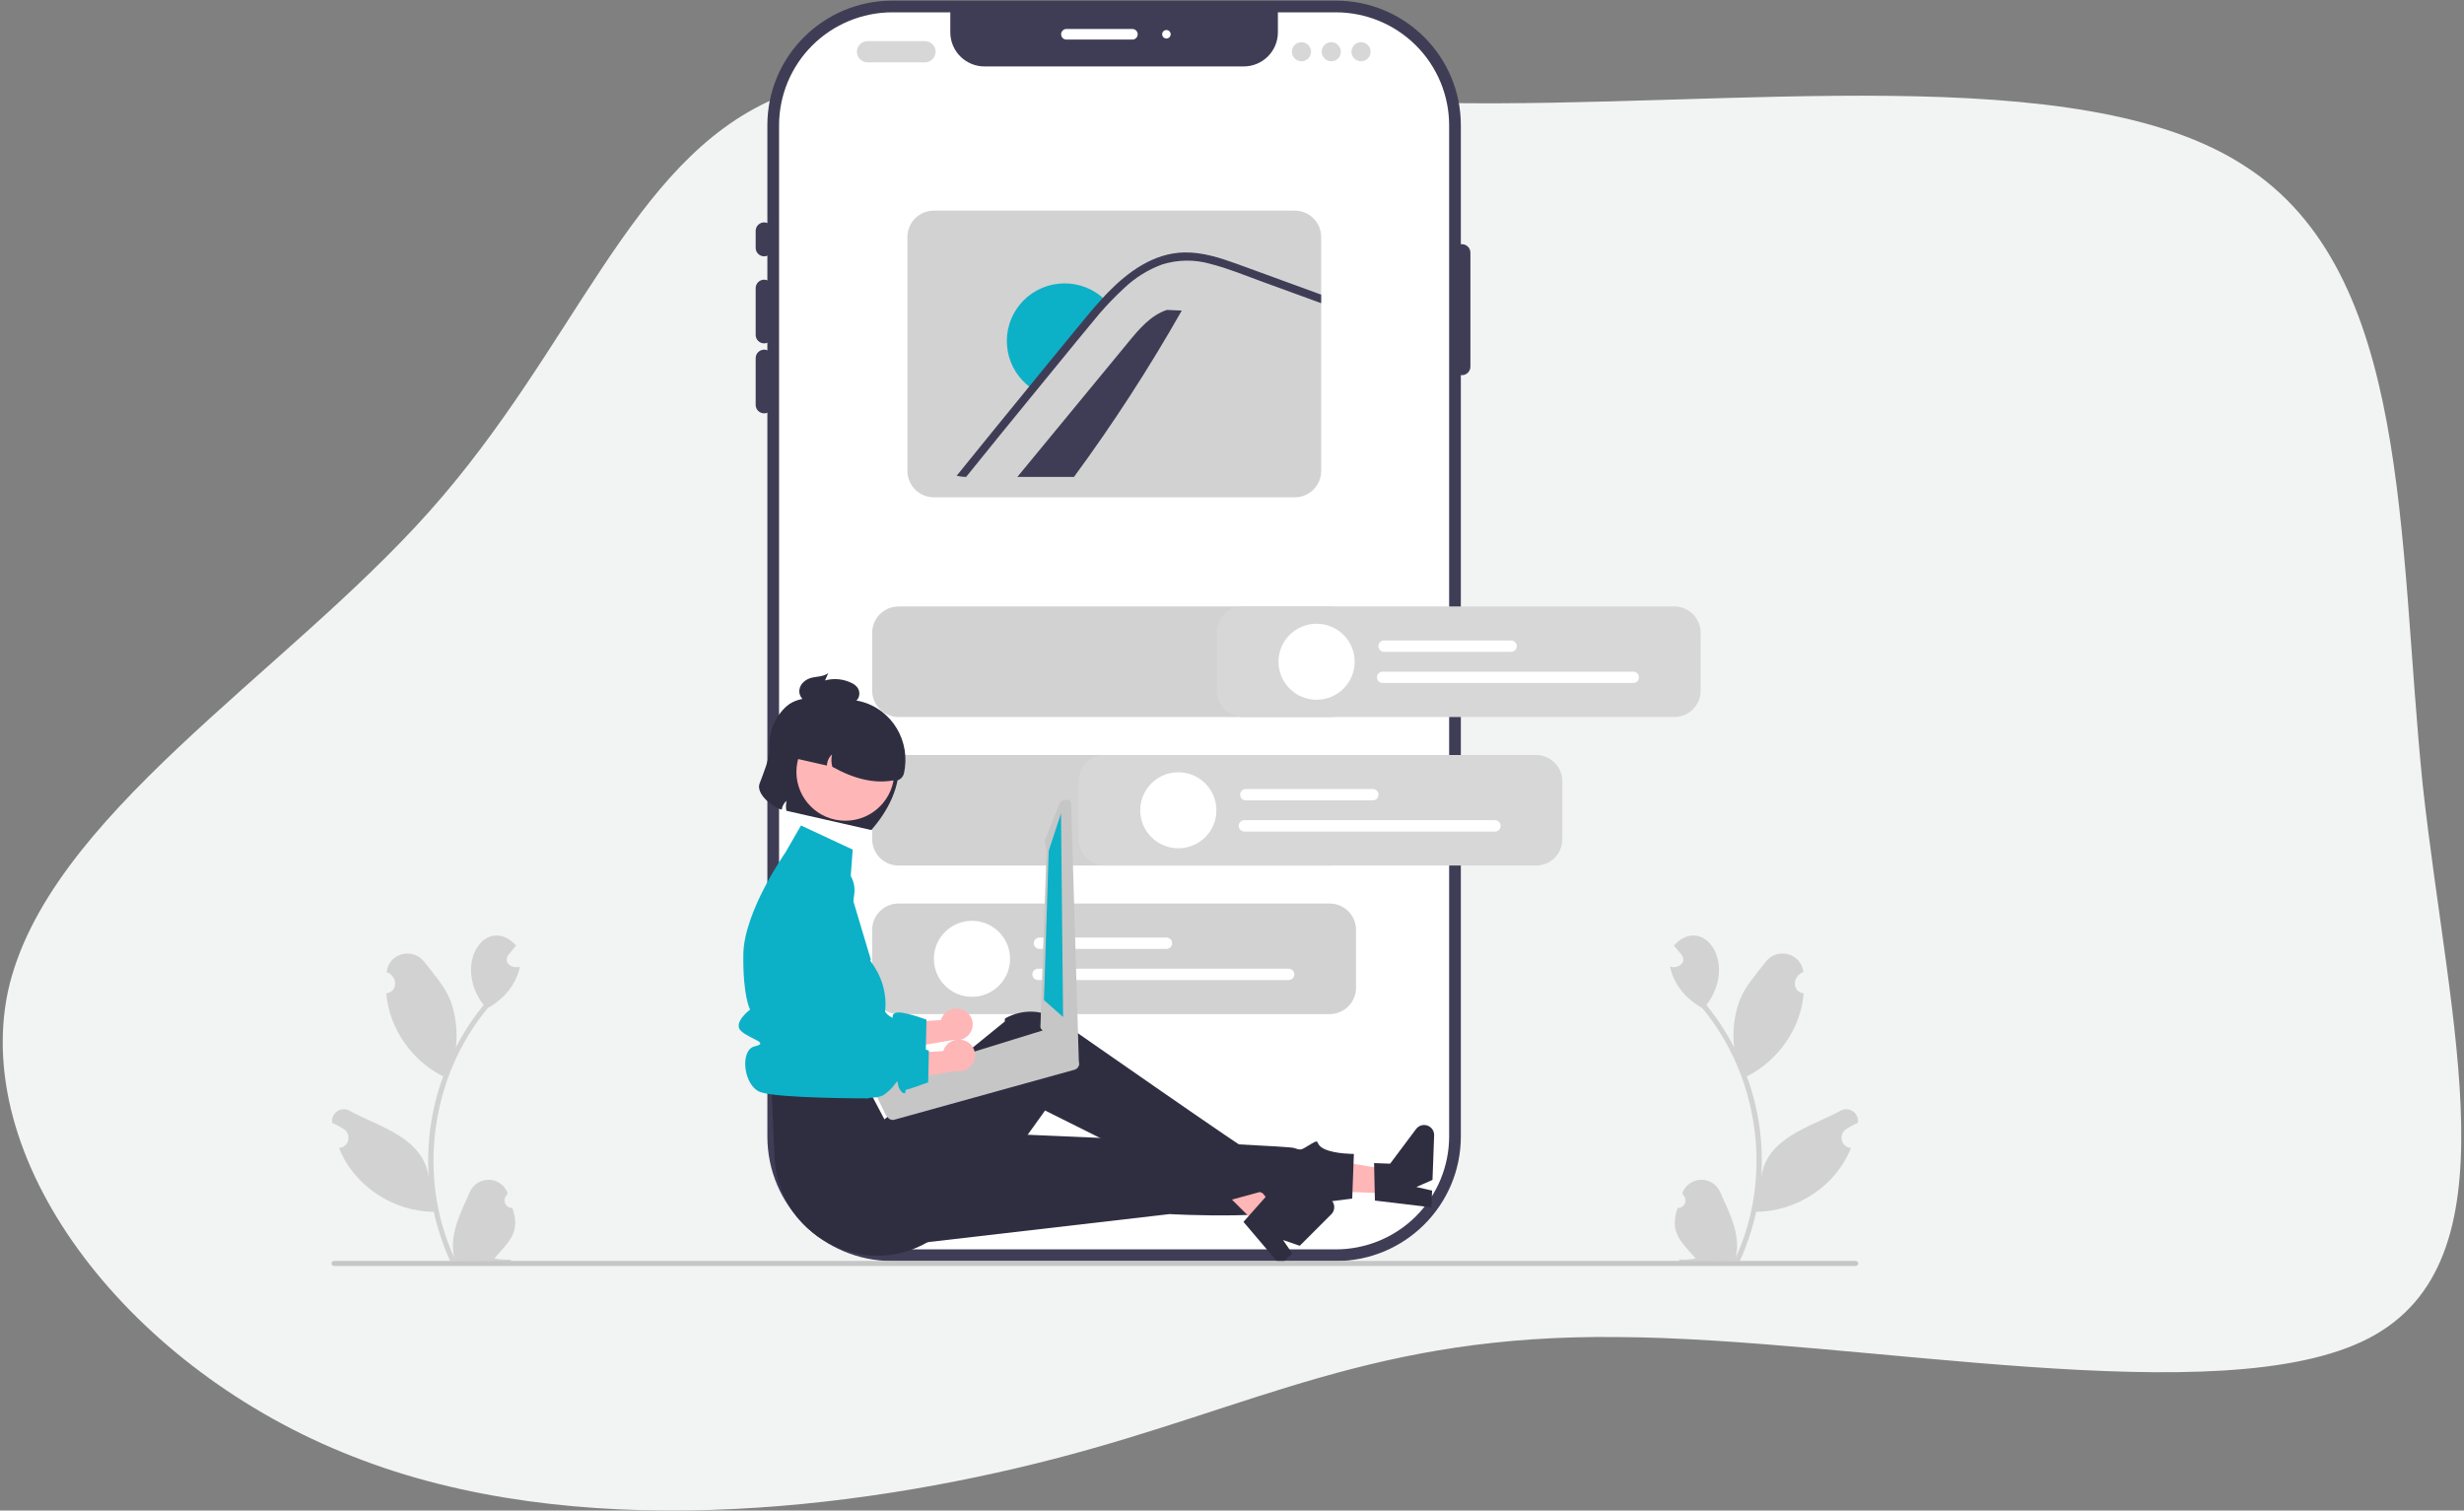 <svg width="584" height="358" viewBox="0 0 584 358" fill="none" xmlns="http://www.w3.org/2000/svg">
<rect x="0" y="0" width="584" height="358" fill="#808080" stroke="none"/>
<path d="M531.949 39.288C571.58 64.584 568.234 127.245 574.204 185.941C580.625 244.404 596.361 298.901 561.506 317.126C526.651 335.352 440.419 317.158 383.395 316.885C326.036 316.23 297.493 333.421 249.899 345.743C202.305 358.064 135.995 365.896 83.668 345.2C31.282 324.811 -6.786 276.274 1.877 234.973C10.934 193.746 67.058 160.135 101.77 121.209C136.481 82.282 149.329 38.272 183.542 23.424C217.755 8.576 273.333 22.889 341.945 24.397C410.615 25.597 492.77 13.76 531.949 39.288Z" fill="#F2F3F3"/>
<g clip-path="url(#clip0_1386_32071)">
<path d="M316.628 0.155H211.485C195.132 0.155 181.875 13.378 181.875 29.689V269.334C181.875 285.645 195.132 298.867 211.485 298.867H316.628C332.981 298.867 346.238 285.645 346.238 269.334V29.689C346.238 13.378 332.981 0.155 316.628 0.155Z" fill="#3F3D56"/>
<path d="M343.465 29.691V269.334C343.457 276.431 340.627 283.235 335.596 288.253C330.564 293.272 323.743 296.095 316.628 296.103H211.486C204.37 296.095 197.549 293.272 192.518 288.253C187.486 283.235 184.656 276.431 184.648 269.334V29.691C184.656 22.593 187.486 15.79 192.518 10.771C197.549 5.753 204.37 2.93 211.486 2.922H225.235V7.659C225.235 9.804 226.089 11.861 227.609 13.377C229.13 14.893 231.192 15.745 233.342 15.745H294.771C296.921 15.745 298.983 14.893 300.504 13.377C302.024 11.861 302.878 9.804 302.879 7.659V2.922H316.628C323.743 2.93 330.564 5.753 335.596 10.771C340.627 15.79 343.457 22.593 343.465 29.691Z" fill="white"/>
<path d="M181.119 60.752C180.584 60.752 180.071 60.54 179.693 60.163C179.315 59.785 179.103 59.274 179.102 58.741V54.718C179.102 54.184 179.314 53.673 179.693 53.295C180.071 52.918 180.584 52.706 181.119 52.706C181.654 52.706 182.166 52.918 182.545 53.295C182.923 53.673 183.135 54.184 183.135 54.718V58.741C183.135 59.274 182.922 59.785 182.544 60.163C182.166 60.54 181.653 60.752 181.119 60.752Z" fill="#3F3D56"/>
<path d="M181.119 81.382C180.584 81.381 180.071 81.169 179.693 80.792C179.315 80.415 179.103 79.903 179.102 79.37V68.296C179.102 67.762 179.314 67.251 179.693 66.873C180.071 66.496 180.584 66.284 181.119 66.284C181.654 66.284 182.166 66.496 182.545 66.873C182.923 67.251 183.135 67.762 183.135 68.296V79.37C183.135 79.903 182.922 80.415 182.544 80.792C182.166 81.169 181.653 81.381 181.119 81.382Z" fill="#3F3D56"/>
<path d="M181.119 97.966C180.584 97.965 180.071 97.753 179.693 97.376C179.315 96.999 179.103 96.487 179.102 95.954V84.88C179.102 84.346 179.314 83.835 179.693 83.458C180.071 83.08 180.584 82.868 181.119 82.868C181.654 82.868 182.166 83.08 182.545 83.458C182.923 83.835 183.135 84.346 183.135 84.88V95.954C183.135 96.487 182.922 96.999 182.544 97.376C182.166 97.753 181.653 97.965 181.119 97.966Z" fill="#3F3D56"/>
<path d="M346.49 88.914C345.955 88.913 345.443 88.701 345.065 88.324C344.687 87.947 344.474 87.436 344.473 86.902V59.881C344.473 59.347 344.686 58.836 345.064 58.458C345.442 58.081 345.955 57.869 346.49 57.869C347.025 57.869 347.538 58.081 347.916 58.458C348.294 58.836 348.507 59.347 348.507 59.881V86.902C348.506 87.436 348.293 87.947 347.915 88.324C347.537 88.701 347.025 88.913 346.49 88.914Z" fill="#3F3D56"/>
<path d="M268.389 9.381H252.759C252.425 9.381 252.104 9.248 251.868 9.013C251.631 8.777 251.499 8.457 251.499 8.124C251.499 7.79 251.631 7.47 251.868 7.235C252.104 6.999 252.425 6.866 252.759 6.866H268.389C268.723 6.866 269.044 6.999 269.28 7.235C269.516 7.47 269.649 7.79 269.649 8.124C269.649 8.457 269.516 8.777 269.28 9.013C269.044 9.248 268.723 9.381 268.389 9.381Z" fill="white"/>
<path d="M276.456 9.129C277.012 9.129 277.464 8.679 277.464 8.124C277.464 7.568 277.012 7.118 276.456 7.118C275.899 7.118 275.447 7.568 275.447 8.124C275.447 8.679 275.899 9.129 276.456 9.129Z" fill="white"/>
<path d="M397.613 286.304C397.981 286.317 398.344 286.218 398.654 286.018C398.963 285.819 399.203 285.529 399.342 285.189C399.481 284.848 399.512 284.474 399.43 284.115C399.348 283.757 399.158 283.432 398.885 283.186C398.838 283.006 398.804 282.878 398.757 282.698C399.101 281.803 399.705 281.03 400.492 280.479C401.279 279.928 402.213 279.623 403.175 279.605C404.136 279.587 405.081 279.856 405.888 280.377C406.696 280.898 407.328 281.647 407.706 282.529C409.883 287.481 412.688 292.601 411.37 298.09C420.24 278.866 416.934 255.089 403.398 238.85C399.681 236.853 396.649 233.272 395.828 229.087C397.665 229.688 399.932 228.182 398.538 226.272C397.934 225.542 397.325 224.819 396.722 224.09C403.604 216.638 411.999 228.167 404.441 238.208C406.974 241.314 409.175 244.677 411.007 248.24C410.556 244.442 411.015 240.592 412.346 237.005C413.699 233.662 416.266 230.832 418.523 227.931C421.268 224.397 427 225.961 427.416 230.409C424.861 231.274 424.563 234.971 427.5 235.448C426.811 243.738 421.459 251.4 414.023 255.103C416.855 262.799 418.011 271.008 417.413 279.184C418.641 269.624 428.894 267.209 436.04 263.346C436.494 263.049 437.025 262.891 437.568 262.89C438.111 262.889 438.643 263.046 439.098 263.341C439.553 263.637 439.913 264.058 440.132 264.553C440.351 265.049 440.421 265.597 440.333 266.132C439.346 266.543 438.402 267.052 437.515 267.649C437.1 267.934 436.783 268.339 436.608 268.81C436.432 269.281 436.407 269.795 436.536 270.281C436.665 270.767 436.942 271.201 437.328 271.524C437.714 271.847 438.19 272.043 438.692 272.085C435.158 281.056 425.855 287.146 416.242 287.204C415.356 291.216 414.055 295.127 412.359 298.871L398.092 299.007C398.039 298.849 397.991 298.686 397.944 298.528C399.265 298.599 400.59 298.507 401.889 298.256C398.356 294.163 395.634 292.084 397.613 286.304Z" fill="#D2D2D2"/>
<path d="M121.445 286.304C121.077 286.317 120.713 286.218 120.404 286.018C120.094 285.819 119.854 285.529 119.715 285.189C119.576 284.848 119.546 284.474 119.627 284.115C119.709 283.757 119.899 283.432 120.172 283.186C120.219 283.006 120.253 282.878 120.3 282.698C119.956 281.803 119.352 281.03 118.565 280.479C117.778 279.928 116.844 279.623 115.883 279.605C114.922 279.587 113.977 279.856 113.169 280.377C112.362 280.898 111.729 281.647 111.351 282.529C109.175 287.481 106.369 292.601 107.688 298.09C98.817 278.866 102.123 255.089 115.659 238.85C119.377 236.853 122.409 233.272 123.229 229.087C121.393 229.688 119.125 228.182 120.52 226.272C121.123 225.542 121.732 224.819 122.336 224.09C115.454 216.638 107.059 228.167 114.617 238.208C112.083 241.314 109.882 244.677 108.05 248.24C108.502 244.442 108.043 240.592 106.711 237.005C105.359 233.662 102.791 230.832 100.534 227.931C97.79 224.397 92.057 225.961 91.641 230.409C94.197 231.274 94.494 234.971 91.557 235.448C92.246 243.738 97.598 251.4 105.035 255.103C102.202 262.799 101.046 271.008 101.644 279.184C100.417 269.624 90.163 267.209 83.018 263.346C82.563 263.049 82.032 262.891 81.489 262.89C80.946 262.889 80.415 263.046 79.959 263.341C79.504 263.637 79.145 264.058 78.925 264.553C78.706 265.049 78.636 265.597 78.724 266.132C79.711 266.543 80.655 267.052 81.542 267.649C81.957 267.934 82.275 268.339 82.45 268.81C82.625 269.281 82.65 269.795 82.521 270.281C82.392 270.767 82.116 271.201 81.73 271.524C81.344 271.847 80.867 272.043 80.365 272.085C83.9 281.056 93.202 287.146 102.816 287.204C103.701 291.216 105.002 295.127 106.698 298.871L120.966 299.007C121.019 298.849 121.066 298.686 121.114 298.528C119.792 298.599 118.467 298.507 117.168 298.256C120.701 294.163 123.424 292.084 121.445 286.304L121.445 286.304Z" fill="#D2D2D2"/>
<path d="M219.228 14.775H205.615C204.946 14.775 204.305 14.511 203.832 14.039C203.359 13.567 203.094 12.928 203.094 12.261C203.094 11.594 203.359 10.955 203.832 10.483C204.305 10.011 204.946 9.747 205.615 9.747H219.228C219.896 9.747 220.537 10.011 221.01 10.483C221.483 10.955 221.748 11.594 221.748 12.261C221.748 12.928 221.483 13.567 221.01 14.039C220.537 14.511 219.896 14.775 219.228 14.775Z" fill="#D7D7D7"/>
<path d="M308.468 14.524C309.721 14.524 310.736 13.511 310.736 12.261C310.736 11.011 309.721 9.998 308.468 9.998C307.215 9.998 306.199 11.011 306.199 12.261C306.199 13.511 307.215 14.524 308.468 14.524Z" fill="#D7D7D7"/>
<path d="M315.526 14.524C316.779 14.524 317.795 13.511 317.795 12.261C317.795 11.011 316.779 9.998 315.526 9.998C314.273 9.998 313.257 11.011 313.257 12.261C313.257 13.511 314.273 14.524 315.526 14.524Z" fill="#D7D7D7"/>
<path d="M322.585 14.524C323.838 14.524 324.854 13.511 324.854 12.261C324.854 11.011 323.838 9.998 322.585 9.998C321.332 9.998 320.316 11.011 320.316 12.261C320.316 13.511 321.332 14.524 322.585 14.524Z" fill="#D7D7D7"/>
<path d="M306.881 49.919H221.322C219.664 49.921 218.076 50.579 216.904 51.748C215.732 52.917 215.072 54.501 215.07 56.155V111.628C215.072 113.281 215.732 114.865 216.904 116.034C218.076 117.203 219.664 117.861 221.322 117.863H306.881C308.539 117.862 310.128 117.204 311.3 116.035C312.473 114.866 313.132 113.281 313.133 111.628V56.155C313.132 54.501 312.473 52.916 311.3 51.747C310.128 50.578 308.539 49.92 306.881 49.919Z" fill="#D2D2D2"/>
<path d="M280.096 73.6C272.364 87.236 263.831 100.404 254.543 113.036H241.125C249.914 102.358 258.709 91.679 267.51 81C270.035 77.925 272.775 74.704 276.563 73.454L280.096 73.6Z" fill="#3F3D56"/>
<path d="M262.265 71.414C260.865 72.868 259.524 74.381 258.262 75.953C255.482 79.291 252.742 82.659 249.992 86.017C248.279 88.106 246.567 90.195 244.874 92.284C244.336 91.939 243.826 91.554 243.347 91.132C240.643 88.791 238.966 85.486 238.675 81.927C238.384 78.367 239.502 74.835 241.79 72.088C244.079 69.341 247.355 67.597 250.917 67.23C254.478 66.864 258.043 67.903 260.845 70.125C261.351 70.518 261.825 70.949 262.265 71.414Z" fill="#0CB1C7"/>
<path d="M313.133 69.828V71.855L312.226 71.523L299.455 66.866C295.295 65.352 291.146 63.622 286.85 62.531C283.113 61.465 279.144 61.516 275.436 62.677C272.13 63.897 269.105 65.77 266.542 68.183C265.407 69.23 264.308 70.301 263.244 71.412C262.897 71.779 262.549 72.146 262.206 72.513C261.177 73.63 260.184 74.771 259.241 75.953C256.463 79.292 253.721 82.662 250.973 86.016C249.259 88.108 247.544 90.195 245.85 92.282C240.193 99.186 234.57 106.104 228.98 113.036C228.227 113.027 227.478 112.933 226.747 112.754C232.449 105.689 238.178 98.641 243.934 91.613C244.065 91.452 244.197 91.291 244.328 91.13C245.003 90.29 245.694 89.445 246.38 88.606C249.248 85.1 252.119 81.599 254.991 78.1C257.078 75.556 259.151 73.001 261.399 70.587C261.535 70.431 261.676 70.281 261.823 70.125C262.039 69.893 262.256 69.667 262.478 69.431C267.364 64.397 273.459 59.946 280.76 59.826C285.055 59.76 289.205 61.118 293.198 62.551C297.499 64.105 301.784 65.684 306.08 67.253L313.133 69.828Z" fill="#3F3D56"/>
<path d="M315.145 240.341H212.968C211.311 240.339 209.722 239.682 208.55 238.513C207.378 237.344 206.719 235.759 206.717 234.106V220.371C206.719 218.717 207.378 217.133 208.55 215.964C209.722 214.795 211.311 214.137 212.968 214.135H315.145C316.802 214.137 318.391 214.795 319.563 215.964C320.735 217.133 321.395 218.717 321.396 220.371V234.106C321.395 235.759 320.735 237.344 319.563 238.513C318.391 239.682 316.802 240.339 315.145 240.341Z" fill="#D2D2D2"/>
<path d="M315.145 169.937H212.968C211.311 169.936 209.722 169.278 208.55 168.109C207.378 166.94 206.719 165.355 206.717 163.702V149.967C206.719 148.314 207.378 146.729 208.55 145.56C209.722 144.391 211.311 143.734 212.968 143.732H315.145C316.802 143.734 318.391 144.391 319.563 145.56C320.735 146.729 321.395 148.314 321.396 149.967V163.702C321.395 165.355 320.735 166.94 319.563 168.109C318.391 169.278 316.802 169.936 315.145 169.937Z" fill="#D2D2D2"/>
<path d="M315.145 205.139H212.968C211.311 205.137 209.722 204.48 208.55 203.311C207.378 202.142 206.719 200.557 206.717 198.904V185.169C206.719 183.516 207.378 181.931 208.55 180.762C209.722 179.593 211.311 178.935 212.968 178.933H315.145C316.802 178.935 318.391 179.593 319.563 180.762C320.735 181.931 321.395 183.516 321.396 185.169V198.904C321.395 200.557 320.735 202.142 319.563 203.311C318.391 204.48 316.802 205.137 315.145 205.139Z" fill="#D2D2D2"/>
<path d="M276.47 224.887H246.365C246.008 224.887 245.665 224.746 245.412 224.494C245.16 224.242 245.018 223.9 245.018 223.544C245.018 223.188 245.16 222.846 245.412 222.594C245.665 222.342 246.008 222.201 246.365 222.201H276.47C276.827 222.201 277.17 222.342 277.422 222.594C277.675 222.846 277.817 223.188 277.817 223.544C277.817 223.9 277.675 224.242 277.422 224.494C277.17 224.746 276.827 224.887 276.47 224.887Z" fill="white"/>
<path d="M305.425 232.275H246.028C245.671 232.275 245.328 232.134 245.076 231.882C244.823 231.63 244.681 231.288 244.681 230.932C244.681 230.576 244.823 230.234 245.076 229.982C245.328 229.73 245.671 229.589 246.028 229.589H305.425C305.783 229.589 306.125 229.73 306.378 229.982C306.63 230.234 306.772 230.576 306.772 230.932C306.772 231.288 306.63 231.63 306.378 231.882C306.125 232.134 305.783 232.275 305.425 232.275Z" fill="white"/>
<path d="M230.371 236.245C235.358 236.245 239.4 232.212 239.4 227.238C239.4 222.264 235.358 218.232 230.371 218.232C225.384 218.232 221.341 222.264 221.341 227.238C221.341 232.212 225.384 236.245 230.371 236.245Z" fill="white"/>
<path d="M228.359 239.404C227.437 238.974 226.384 238.92 225.423 239.253C224.463 239.586 223.67 240.28 223.215 241.187C223.125 241.373 223.051 241.566 222.993 241.764L209.396 242.575L207.381 249.601L225.887 246.482C226.729 246.658 227.605 246.55 228.379 246.177C229.153 245.803 229.782 245.184 230.166 244.417C230.381 243.979 230.507 243.502 230.536 243.015C230.566 242.528 230.5 242.039 230.341 241.578C230.181 241.116 229.933 240.691 229.608 240.325C229.284 239.959 228.891 239.661 228.451 239.447C228.421 239.432 228.39 239.418 228.359 239.404Z" fill="#FFB6B6"/>
<path d="M198.345 204.745C197.449 204.379 196.485 204.21 195.517 204.25C194.55 204.289 193.603 204.536 192.739 204.973C191.876 205.41 191.118 206.027 190.515 206.783C189.912 207.539 189.48 208.415 189.247 209.353L185.509 224.41L186.212 250.753C186.212 250.753 205.725 254.488 209.001 252.087C212.277 249.687 211.969 247.9 212.276 249.687C212.584 251.474 213.99 252.224 214.01 251.513C214.029 250.802 214.188 250.923 215.004 250.709C215.821 250.495 219.424 249.171 219.424 249.171L219.585 241.66C219.585 241.66 213.629 239.408 212.184 240.08C210.739 240.752 212.491 241.867 210.739 240.752C208.986 239.637 208.795 236.117 208.495 239.289C208.195 242.461 207.318 243.051 206.004 241.641C204.69 240.231 198.602 241.131 198.602 241.131L202.476 211.849C202.671 210.376 202.371 208.88 201.624 207.595C200.877 206.31 199.724 205.308 198.345 204.745Z" fill="#0CB1C7"/>
<path d="M329.752 282.865L329.958 277.318L308.605 273.889L308.302 282.075L329.752 282.865Z" fill="#FFB6B6"/>
<path d="M325.876 284.535L325.674 275.653L329.48 275.793L335.626 267.583C335.929 267.177 336.355 266.879 336.84 266.732C337.326 266.585 337.845 266.596 338.324 266.764C338.802 266.933 339.214 267.249 339.5 267.668C339.785 268.086 339.929 268.584 339.91 269.09L339.52 279.64L335.688 281.32L339.426 282.169L339.279 286.147L325.876 284.535Z" fill="#2F2E41"/>
<path d="M209.576 295.585L277.209 287.741C277.209 287.741 306.414 289.423 313.267 284.977L320.493 284.067L320.885 273.48C320.885 273.48 316.466 273.512 313.925 272.332C311.385 271.151 313.15 269.706 310.728 271.127C308.306 272.548 308.562 272.718 306.689 272.066C304.816 271.413 218.936 267.911 218.936 267.911L209.576 295.585Z" fill="#2F2E41"/>
<path d="M298.698 290.991L302.63 287.063L289.315 270.064L283.511 275.861L298.698 290.991Z" fill="#FFB6B6"/>
<path d="M294.718 289.586L300.625 282.938L303.32 285.622L313.424 283.772C313.923 283.681 314.438 283.751 314.894 283.972C315.351 284.194 315.724 284.555 315.96 285.003C316.196 285.451 316.282 285.962 316.206 286.462C316.13 286.963 315.896 287.426 315.537 287.784L308.057 295.253L304.102 293.885L306.264 297.044L303.444 299.86L294.718 289.586Z" fill="#2F2E41"/>
<path d="M182.893 258.64L183.565 274.23C184.357 292.582 204.62 303.689 220.332 294.107C220.621 293.93 220.912 293.747 221.204 293.558C221.204 293.558 227.16 291.963 226.979 289.436C226.798 286.909 228.254 285.679 229.541 286.368C230.829 287.057 247.69 263.19 247.69 263.19C247.69 263.19 282.721 280.62 290.449 284.723L298.604 282.507C298.604 282.507 301.673 283.952 300.567 281.861C299.462 279.77 299.264 280.772 298.924 278.494C298.584 276.216 297.715 273.391 297.189 273.51C296.662 273.629 253.851 243.742 253.851 243.742C253.851 243.742 246.876 236.701 238.225 241.35C238.045 242.033 238.199 242.056 238.199 242.056L209.619 265.284L205.581 257.635L182.893 258.64Z" fill="#2F2E41"/>
<path d="M202.102 201.361L189.848 195.633L186.18 201.999C186.18 201.999 176.327 216.023 176.184 226.14C176.041 236.257 177.79 239.266 177.79 239.266C177.79 239.266 173.542 242.434 175.666 244.37C177.79 246.306 182.492 247.142 178.881 247.981C175.269 248.821 176.184 257.319 180.218 258.828C184.251 260.336 205.913 260.323 205.913 260.323C205.718 259.664 205.704 258.965 205.871 258.299C206.039 257.633 206.382 257.023 206.866 256.534C208.545 254.855 210.058 256.06 208.545 253.446C207.032 250.832 204.512 252.341 206.528 248.821C208.545 245.3 208.544 244.248 208.544 244.248C208.544 244.248 212.656 236.444 206.463 227.978C206.085 227.462 206.403 227.442 206.403 227.442L201.402 210.728L202.102 201.361Z" fill="#0CB1C7"/>
<path d="M182.355 177.276C182.458 179.858 180.827 183.515 180.024 185.721C179.165 188.079 182.887 191.209 185.27 191.894C185.394 191.077 185.802 190.33 186.424 189.784C186.252 190.562 186.237 191.367 186.38 192.151L206.521 196.725C210.144 192.539 213.787 186.523 212.993 179.266C213.183 177.888 212.961 176.485 212.354 175.232C211.748 173.98 210.784 172.934 209.584 172.226L199.402 166.226C195.071 165.243 189.616 164.649 186.488 167.322C185.091 168.562 183.993 170.102 183.277 171.826C182.561 173.55 182.246 175.413 182.355 177.276Z" fill="#2F2E41"/>
<path d="M200.358 194.513C206.762 194.513 211.954 189.335 211.954 182.947C211.954 176.559 206.762 171.381 200.358 171.381C193.953 171.381 188.762 176.559 188.762 182.947C188.762 189.335 193.953 194.513 200.358 194.513Z" fill="#FFB6B6"/>
<path d="M186.773 176.768L186.213 179.22L195.996 181.441C196.005 180.945 196.116 180.457 196.323 180.006C196.53 179.555 196.828 179.151 197.199 178.821C196.988 179.782 197.012 180.78 197.269 181.73C202.545 184.683 207.301 185.729 211.565 184.976C212.142 185.107 212.749 185.004 213.25 184.69C213.752 184.375 214.107 183.874 214.239 183.298C215.954 175.781 211.46 168.099 203.96 166.233C202.138 165.778 200.242 165.691 198.385 165.977C196.528 166.263 194.747 166.915 193.146 167.896C191.545 168.878 190.157 170.168 189.062 171.691C187.968 173.215 187.19 174.941 186.773 176.768Z" fill="#2F2E41"/>
<path d="M192.492 160.593C193.782 160.313 195.148 160.381 196.314 159.509L195.549 161.261C197.67 160.681 199.93 160.906 201.894 161.893C202.478 162.154 202.976 162.574 203.331 163.106C203.521 163.427 203.637 163.786 203.67 164.158C203.703 164.529 203.651 164.903 203.52 165.253C203.394 165.552 203.208 165.822 202.972 166.046C202.736 166.269 202.456 166.441 202.149 166.551C201.606 166.713 201.038 166.773 200.473 166.726C198.092 166.67 195.711 166.615 193.33 166.56C192.423 166.616 191.516 166.44 190.696 166.049C190.26 165.781 189.912 165.391 189.695 164.928C189.478 164.465 189.401 163.949 189.474 163.443C189.701 161.851 191.203 160.872 192.492 160.593Z" fill="#2F2E41"/>
<path d="M255.397 251.242C255.369 251.209 255.337 251.18 255.302 251.155C255.215 251.055 255.11 250.973 254.991 250.913L254.142 250.46L248.509 244.222C248.183 244.052 247.804 244.016 247.451 244.121L247.437 244.125L245.024 244.869L242.948 245.512L240.049 246.408L220.302 252.507L207.322 256.515C206.971 256.626 206.678 256.87 206.505 257.194C206.333 257.519 206.295 257.897 206.4 258.249C206.461 258.443 206.562 258.622 206.696 258.775L207.109 259.233L207.975 260.196L209.983 264.345L210.54 264.965C210.717 265.162 210.947 265.305 211.203 265.376C211.459 265.448 211.73 265.446 211.984 265.369L254.746 253.509C254.969 253.437 255.17 253.312 255.332 253.144C255.494 252.977 255.613 252.772 255.677 252.548C255.741 252.324 255.749 252.088 255.7 251.86C255.651 251.633 255.547 251.42 255.397 251.242Z" fill="#C6C6C6"/>
<path d="M252.858 189.536L252.03 189.67C251.803 189.707 251.6 189.833 251.465 190.019L251.1 190.528L247.809 198.736C247.675 198.924 247.622 199.157 247.66 199.384L248.045 201.722L246.588 243.465C246.625 243.68 246.741 243.875 246.914 244.01L253.304 252.535L253.453 252.653L253.775 252.904C253.94 253.031 254.144 253.096 254.353 253.088L254.896 253.062C255.019 253.056 255.14 253.024 255.25 252.968C255.36 252.912 255.456 252.833 255.534 252.737C255.612 252.642 255.668 252.531 255.699 252.412C255.731 252.294 255.736 252.169 255.715 252.048L253.861 190.25C253.824 190.023 253.697 189.82 253.51 189.686C253.323 189.552 253.089 189.498 252.862 189.535L252.858 189.536Z" fill="#C6C6C6"/>
<path d="M251.471 192.779L248.556 201.637L247.428 237.016L251.966 241.039L251.471 192.779Z" fill="#0CB1C7"/>
<path d="M228.928 246.747C228.006 246.317 226.953 246.264 225.992 246.597C225.032 246.93 224.239 247.624 223.784 248.531C223.694 248.717 223.62 248.909 223.562 249.108L209.965 249.918L207.949 256.944L226.456 253.826C227.298 254.001 228.174 253.894 228.948 253.52C229.722 253.146 230.35 252.528 230.735 251.761C231.168 250.875 231.231 249.853 230.91 248.921C230.588 247.989 229.908 247.223 229.02 246.79C228.99 246.776 228.959 246.761 228.928 246.747Z" fill="#FFB6B6"/>
<path d="M198.914 212.088C198.018 211.723 197.054 211.554 196.086 211.593C195.119 211.632 194.172 211.879 193.308 212.316C192.445 212.753 191.687 213.371 191.084 214.127C190.481 214.882 190.049 215.759 189.816 216.696L186.078 231.754L186.781 258.097C186.781 258.097 206.294 261.831 209.57 259.431C212.845 257.03 212.538 255.243 212.845 257.03C213.153 258.817 214.559 259.567 214.579 258.856C214.598 258.145 214.757 258.267 215.573 258.053C216.39 257.838 219.993 256.514 219.993 256.514L220.154 249.003C220.154 249.003 214.198 246.751 212.753 247.423C211.308 248.095 213.06 249.21 211.308 248.095C209.555 246.98 209.364 243.461 209.064 246.632C208.764 249.804 207.887 250.395 206.573 248.984C205.259 247.574 199.171 248.475 199.171 248.475L203.045 219.192C203.24 217.719 202.94 216.223 202.193 214.938C201.446 213.653 200.293 212.651 198.914 212.088Z" fill="#0CB1C7"/>
<path d="M78.591 299.44C78.591 299.519 78.606 299.597 78.636 299.67C78.666 299.742 78.71 299.808 78.766 299.864C78.822 299.92 78.888 299.964 78.961 299.994C79.034 300.024 79.112 300.039 79.191 300.039H439.827C439.986 300.039 440.138 299.976 440.251 299.863C440.364 299.751 440.427 299.599 440.427 299.44C440.427 299.282 440.364 299.129 440.251 299.017C440.138 298.905 439.986 298.842 439.827 298.842H79.191C79.112 298.842 79.034 298.857 78.961 298.887C78.888 298.917 78.822 298.961 78.766 299.017C78.71 299.072 78.666 299.138 78.636 299.211C78.606 299.284 78.591 299.362 78.591 299.44Z" fill="#C6C6C6"/>
<path d="M396.822 169.937H294.646C292.988 169.936 291.399 169.278 290.227 168.109C289.055 166.94 288.396 165.355 288.394 163.702V149.967C288.396 148.314 289.055 146.729 290.227 145.56C291.399 144.391 292.988 143.734 294.646 143.732H396.822C398.48 143.734 400.069 144.391 401.241 145.56C402.413 146.729 403.072 148.314 403.074 149.967V163.702C403.072 165.355 402.413 166.94 401.241 168.109C400.069 169.278 398.48 169.936 396.822 169.937Z" fill="#D7D7D7"/>
<path d="M358.148 154.484H328.042C327.685 154.484 327.342 154.342 327.09 154.09C326.837 153.838 326.695 153.497 326.695 153.141C326.695 152.784 326.837 152.443 327.09 152.191C327.342 151.939 327.685 151.797 328.042 151.797H358.148C358.505 151.797 358.847 151.939 359.1 152.191C359.352 152.443 359.494 152.784 359.494 153.141C359.494 153.497 359.352 153.838 359.1 154.09C358.847 154.342 358.505 154.484 358.148 154.484Z" fill="white"/>
<path d="M387.103 161.872H327.705C327.348 161.872 327.006 161.73 326.753 161.478C326.501 161.227 326.359 160.885 326.359 160.529C326.359 160.172 326.501 159.831 326.753 159.579C327.006 159.327 327.348 159.185 327.705 159.185H387.103C387.46 159.185 387.803 159.327 388.055 159.579C388.308 159.831 388.45 160.172 388.45 160.529C388.45 160.885 388.308 161.227 388.055 161.478C387.803 161.73 387.46 161.872 387.103 161.872Z" fill="white"/>
<path d="M312.048 165.841C317.035 165.841 321.078 161.809 321.078 156.834C321.078 151.86 317.035 147.828 312.048 147.828C307.061 147.828 303.019 151.86 303.019 156.834C303.019 161.809 307.061 165.841 312.048 165.841Z" fill="white"/>
<path d="M364.051 205.139H261.874C260.216 205.137 258.627 204.48 257.456 203.311C256.284 202.142 255.624 200.557 255.622 198.904V185.169C255.624 183.516 256.284 181.931 257.456 180.762C258.627 179.593 260.216 178.935 261.874 178.933H364.051C365.708 178.935 367.297 179.593 368.469 180.762C369.641 181.931 370.3 183.516 370.302 185.169V198.904C370.3 200.557 369.641 202.142 368.469 203.311C367.297 204.48 365.708 205.137 364.051 205.139Z" fill="#D7D7D7"/>
<path d="M325.376 189.686H295.27C294.913 189.686 294.571 189.544 294.318 189.292C294.065 189.04 293.924 188.699 293.924 188.342C293.924 187.986 294.065 187.644 294.318 187.392C294.571 187.141 294.913 186.999 295.27 186.999H325.376C325.733 186.999 326.076 187.141 326.328 187.392C326.581 187.644 326.723 187.986 326.723 188.342C326.723 188.699 326.581 189.04 326.328 189.292C326.076 189.544 325.733 189.686 325.376 189.686Z" fill="white"/>
<path d="M354.331 197.074H294.934C294.577 197.074 294.234 196.932 293.981 196.68C293.729 196.428 293.587 196.087 293.587 195.73C293.587 195.374 293.729 195.032 293.981 194.781C294.234 194.529 294.577 194.387 294.934 194.387H354.331C354.688 194.387 355.031 194.529 355.283 194.781C355.536 195.032 355.678 195.374 355.678 195.73C355.678 196.087 355.536 196.428 355.283 196.68C355.031 196.932 354.688 197.074 354.331 197.074Z" fill="white"/>
<path d="M279.276 201.043C284.263 201.043 288.306 197.01 288.306 192.036C288.306 187.062 284.263 183.03 279.276 183.03C274.289 183.03 270.247 187.062 270.247 192.036C270.247 197.01 274.289 201.043 279.276 201.043Z" fill="white"/>
</g>
<defs>
<clipPath id="clip0_1386_32071">
<rect width="361.836" height="299.884" fill="white" transform="translate(78.591 0.155)"/>
</clipPath>
</defs>
</svg>
